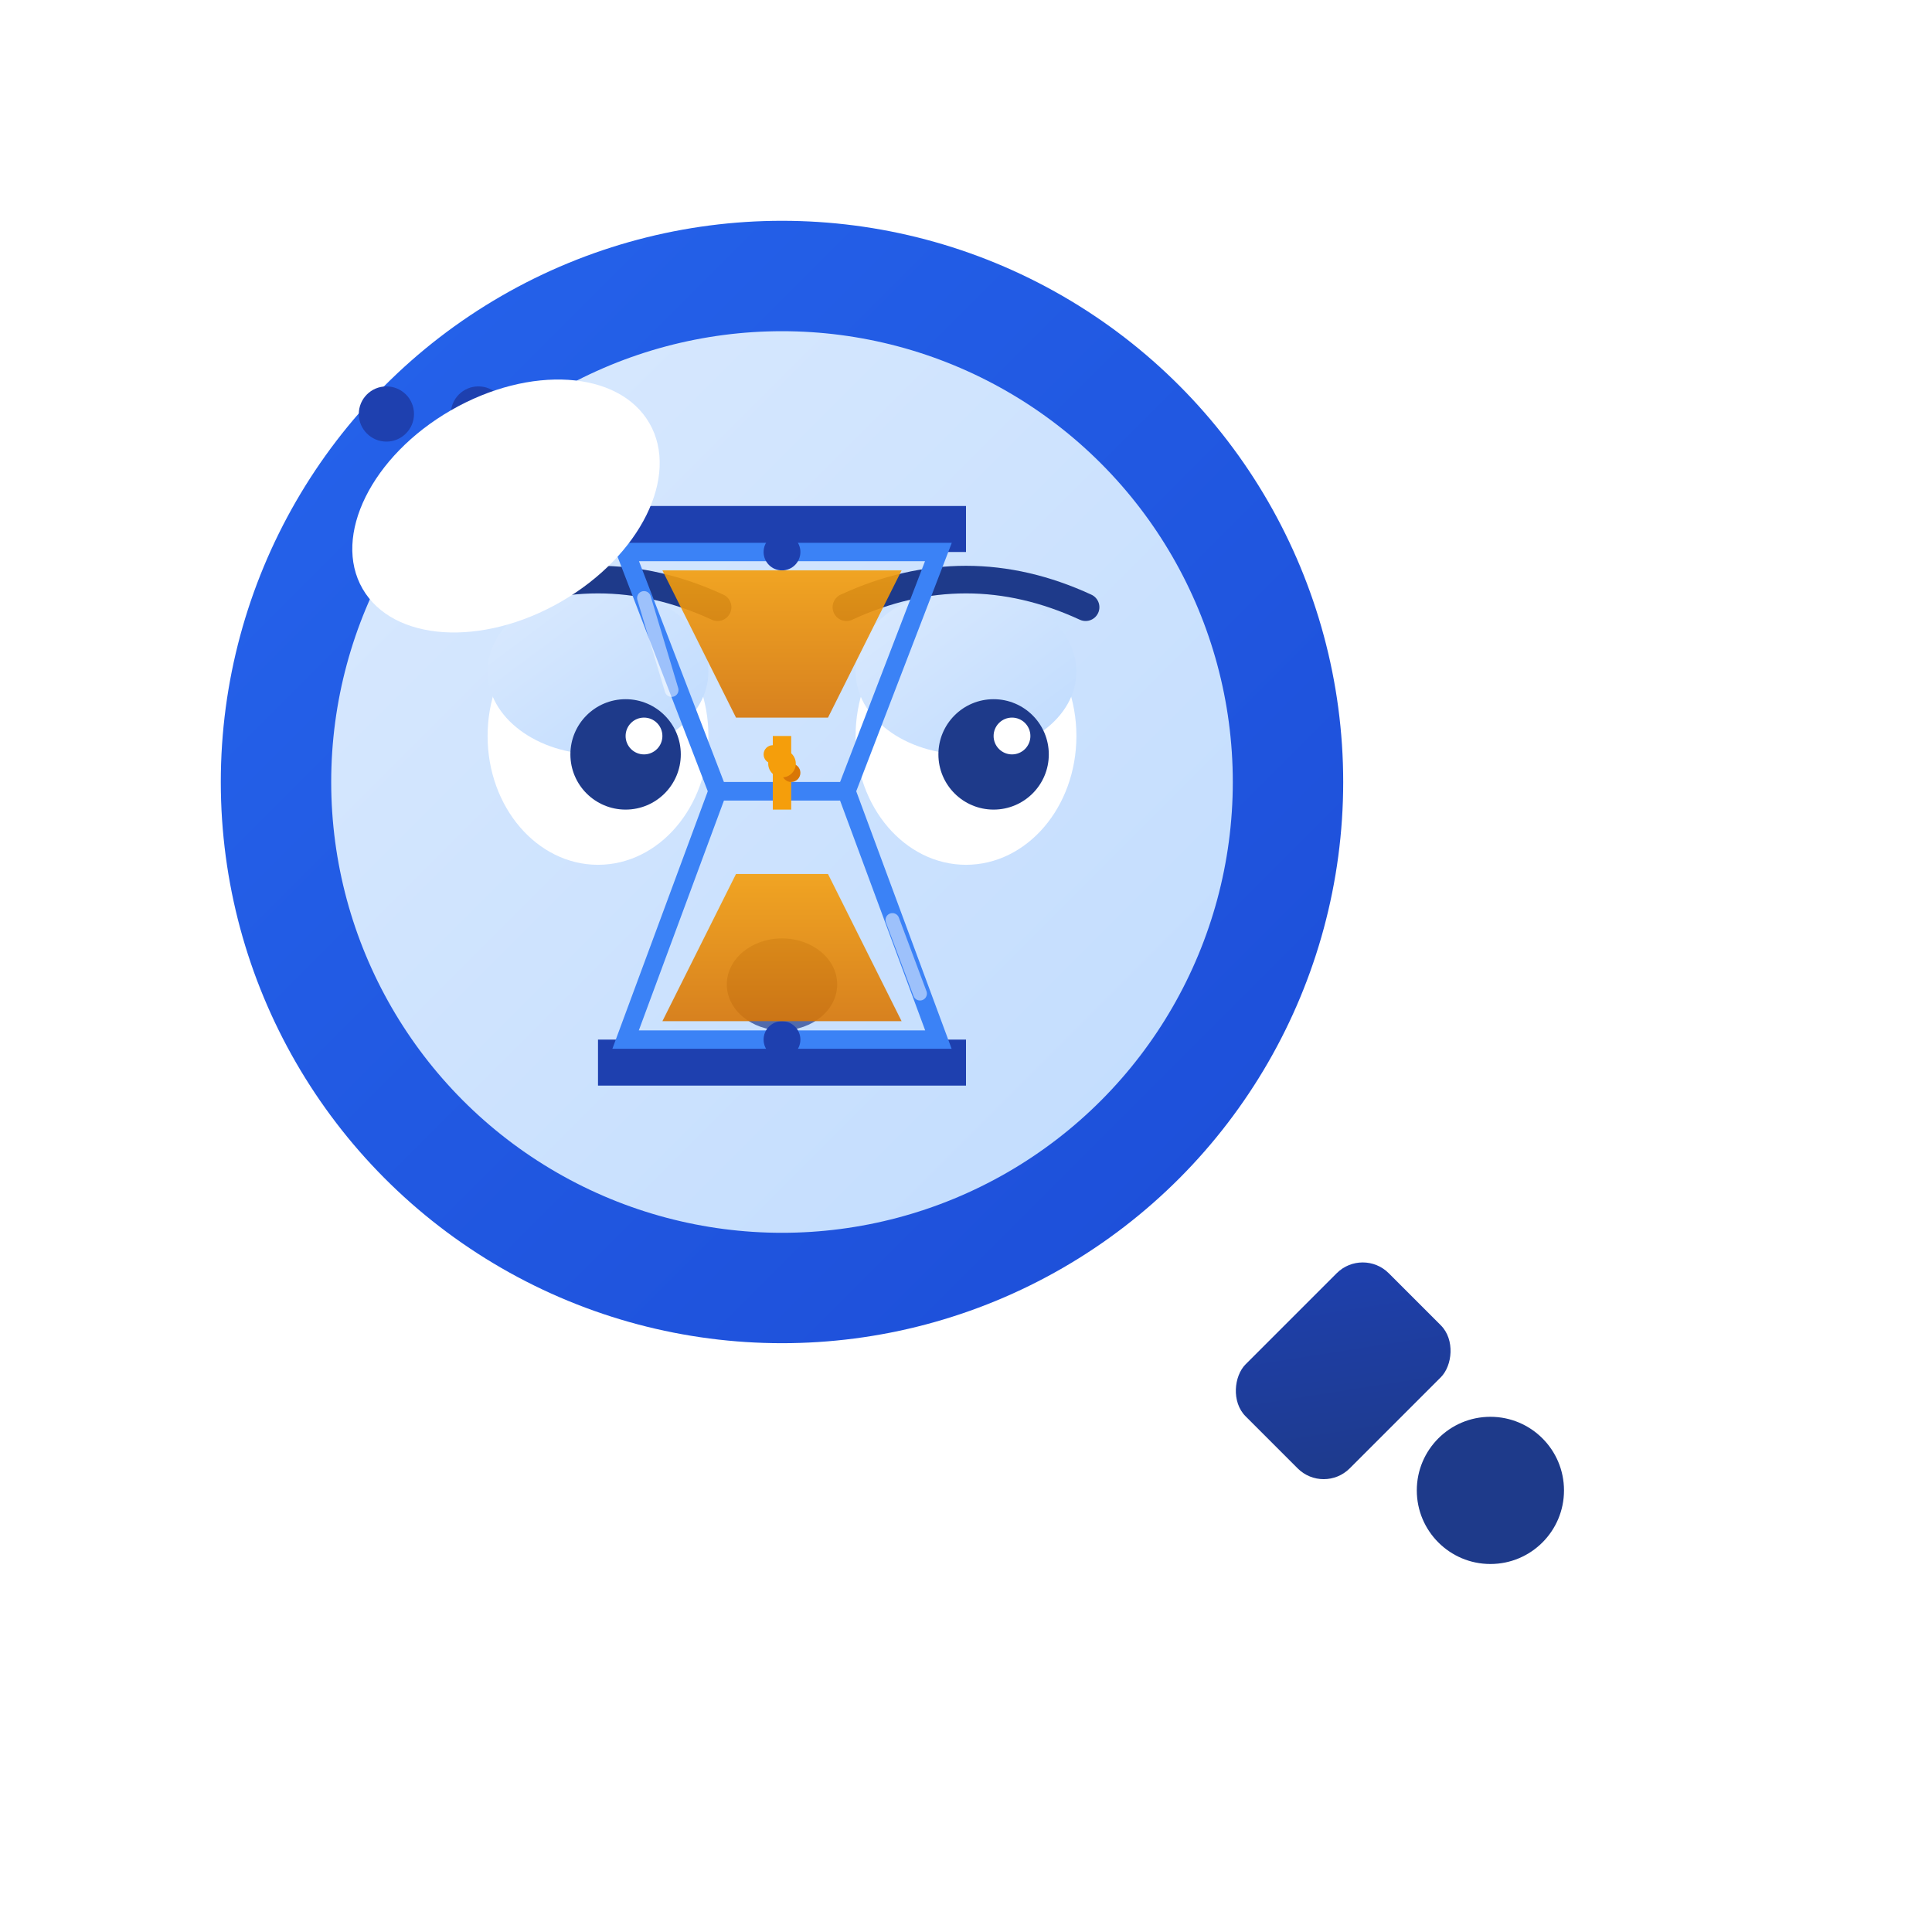 <svg xmlns="http://www.w3.org/2000/svg" viewBox="0 0 210 210" width="210" height="210">
  <defs>
    <linearGradient id="glassWait" x1="0%" y1="0%" x2="100%" y2="100%">
      <stop offset="0%" style="stop-color:#DBEAFE" />
      <stop offset="100%" style="stop-color:#BFDBFE" />
    </linearGradient>
    <linearGradient id="frameWait" x1="0%" y1="0%" x2="100%" y2="100%">
      <stop offset="0%" style="stop-color:#2563EB" />
      <stop offset="100%" style="stop-color:#1D4ED8" />
    </linearGradient>
    <linearGradient id="handleWait" x1="0%" y1="0%" x2="100%" y2="100%">
      <stop offset="0%" style="stop-color:#1E40AF" />
      <stop offset="100%" style="stop-color:#1E3A8A" />
    </linearGradient>
    <linearGradient id="sandGrad" x1="0%" y1="0%" x2="0%" y2="100%">
      <stop offset="0%" style="stop-color:#F59E0B" />
      <stop offset="100%" style="stop-color:#D97706" />
    </linearGradient>
    <filter id="shadowWait" x="-20%" y="-20%" width="140%" height="140%">
      <feDropShadow dx="2" dy="4" stdDeviation="3" flood-opacity="0.2"/>
    </filter>
    <!-- Clip path para a areia -->
    <clipPath id="topSandClip">
      <path d="M70 60 L100 60 L92 85 L78 85 Z"/>
    </clipPath>
    <clipPath id="bottomSandClip">
      <path d="M78 88 L92 88 L100 113 L70 113 Z"/>
    </clipPath>
  </defs>

  <style>
    /* Ciclo: rosto -> icone -> rosto (6s total) */
    .wait-face {
      animation: face-wait-cycle 6s ease-in-out infinite;
    }
    @keyframes face-wait-cycle {
      0%, 25% { opacity: 1; transform: scale(1); }
      30%, 70% { opacity: 0; transform: scale(0.8); }
      75%, 100% { opacity: 1; transform: scale(1); }
    }

    .wait-icon {
      animation: icon-wait-cycle 6s ease-in-out infinite;
    }
    @keyframes icon-wait-cycle {
      0%, 25% { opacity: 0; transform: scale(0.5); }
      35%, 65% { opacity: 1; transform: scale(1); }
      75%, 100% { opacity: 0; transform: scale(0.5); }
    }

    /* CABO - morph para dentro do circulo */
    .handle-morph {
      animation: handle-morph-cycle 6s ease-in-out infinite;
      transform-origin: 130px 130px;
    }
    @keyframes handle-morph-cycle {
      0%, 25% { transform: translate(0, 0) scale(1); opacity: 1; }
      30%, 70% { transform: translate(-30px, -30px) scale(0); opacity: 0; }
      75%, 100% { transform: translate(0, 0) scale(1); opacity: 1; }
    }

    /* Piscada natural */
    .wait-eyelid-left, .wait-eyelid-right {
      animation: wait-blink 4s ease-in-out infinite;
    }
    @keyframes wait-blink {
      0%, 42%, 48%, 100% { transform: scaleY(0); }
      45% { transform: scaleY(1); }
    }

    /* Pupilas olhando para o lado (impaciente) */
    .wait-pupil-left, .wait-pupil-right {
      animation: impatient-look 3s ease-in-out infinite;
    }
    @keyframes impatient-look {
      0%, 100% { transform: translate(0, 0); }
      20% { transform: translate(4px, -2px); }
      40% { transform: translate(-3px, 0); }
      60% { transform: translate(4px, 1px); }
      80% { transform: translate(-2px, -1px); }
    }

    /* Sobrancelhas levantando ocasionalmente */
    .wait-brow-left, .wait-brow-right {
      animation: wait-brow 3s ease-in-out infinite;
    }
    @keyframes wait-brow {
      0%, 100% { transform: translateY(0); }
      50% { transform: translateY(-3px); }
    }

    /* Boca - suspiro */
    .wait-mouth {
      animation: sigh-mouth 4s ease-in-out infinite;
    }
    @keyframes sigh-mouth {
      0%, 100% { transform: scale(1); }
      25% { transform: scale(1.1) translateY(2px); }
      50% { transform: scale(0.9); }
      75% { transform: scale(1.05) translateY(1px); }
    }

    /* === AMPULHETA ANIMACOES === */

    /* Ampulheta balancando suavemente */
    .hourglass-body {
      animation: hourglass-sway 2s ease-in-out infinite;
      transform-origin: 85px 86px;
    }
    @keyframes hourglass-sway {
      0%, 100% { transform: rotate(-3deg); }
      50% { transform: rotate(3deg); }
    }

    /* Areia caindo no topo (diminui) */
    .sand-top {
      animation: sand-fall-top 3s ease-in-out infinite;
    }
    @keyframes sand-fall-top {
      0% { transform: scaleY(1); opacity: 1; }
      100% { transform: scaleY(0.2); opacity: 0.6; }
    }

    /* Areia acumulando embaixo (aumenta) */
    .sand-bottom {
      animation: sand-fill-bottom 3s ease-in-out infinite;
    }
    @keyframes sand-fill-bottom {
      0% { transform: scaleY(0.2); opacity: 0.6; }
      100% { transform: scaleY(1); opacity: 1; }
    }

    /* Particulas de areia caindo */
    .sand-stream {
      animation: sand-drop 0.8s linear infinite;
    }
    @keyframes sand-drop {
      0% { transform: translateY(0); opacity: 1; }
      100% { transform: translateY(15px); opacity: 0; }
    }

    .sand-particle-1 {
      animation: particle-fall 1s ease-in infinite;
    }
    .sand-particle-2 {
      animation: particle-fall 1s ease-in infinite 0.3s;
    }
    .sand-particle-3 {
      animation: particle-fall 1s ease-in infinite 0.6s;
    }
    @keyframes particle-fall {
      0% { transform: translateY(0); opacity: 1; }
      100% { transform: translateY(20px); opacity: 0; }
    }

    /* Brilho pulsando */
    .wait-shine {
      animation: soft-shine 3s ease-in-out infinite;
    }
    @keyframes soft-shine {
      0%, 100% { opacity: 0.4; }
      50% { opacity: 0.6; }
    }

    /* Reticencias animadas */
    .dot-1 { animation: dot-bounce 1.5s ease-in-out infinite; }
    .dot-2 { animation: dot-bounce 1.5s ease-in-out infinite 0.2s; }
    .dot-3 { animation: dot-bounce 1.5s ease-in-out infinite 0.4s; }
    @keyframes dot-bounce {
      0%, 100% { transform: translateY(0); opacity: 0.5; }
      50% { transform: translateY(-5px); opacity: 1; }
    }
  </style>

  <g filter="url(#shadowWait)">
    <!-- Cabo com morph -->
    <g class="handle-morph">
      <rect x="138" y="138" width="16" height="22" rx="4" fill="url(#handleWait)" transform="rotate(45 146 149)"/>
      <circle cx="162" cy="162" r="8" fill="#1E3A8A"/>
    </g>

    <!-- Corpo da lupa -->
    <circle cx="85" cy="85" r="55" fill="url(#glassWait)"/>
    <circle cx="85" cy="85" r="55" fill="none" stroke="url(#frameWait)" stroke-width="12"/>

    <!-- ROSTO ESPERANDO (expressao paciente/impaciente) -->
    <g class="wait-face" style="transform-origin: 85px 85px">
      <!-- Olhos -->
      <ellipse cx="65" cy="80" rx="12" ry="14" fill="white"/>
      <ellipse cx="105" cy="80" rx="12" ry="14" fill="white"/>

      <!-- Palpebras para piscar -->
      <ellipse cx="65" cy="73" rx="12" ry="9" fill="url(#glassWait)" class="wait-eyelid-left" style="transform-origin: 65px 80px"/>
      <ellipse cx="105" cy="73" rx="12" ry="9" fill="url(#glassWait)" class="wait-eyelid-right" style="transform-origin: 105px 80px"/>

      <!-- Pupilas olhando ao redor (impaciente) -->
      <g class="wait-pupil-left" style="transform-origin: 68px 82px">
        <circle cx="68" cy="82" r="6" fill="#1E3A8A"/>
        <circle cx="70" cy="80" r="2" fill="white"/>
      </g>
      <g class="wait-pupil-right" style="transform-origin: 108px 82px">
        <circle cx="108" cy="82" r="6" fill="#1E3A8A"/>
        <circle cx="110" cy="80" r="2" fill="white"/>
      </g>

      <!-- Sobrancelhas levantadas (expectativa) -->
      <path d="M52 66 Q65 60 78 66" stroke="#1E3A8A" stroke-width="3" fill="none" stroke-linecap="round" class="wait-brow-left" style="transform-origin: 65px 63px"/>
      <path d="M92 66 Q105 60 118 66" stroke="#1E3A8A" stroke-width="3" fill="none" stroke-linecap="round" class="wait-brow-right" style="transform-origin: 105px 63px"/>

      <!-- Boca - pequeno "o" de espera/suspiro -->
      <ellipse cx="85" cy="107" rx="6" ry="5" fill="#1E3A8A" opacity="0.7" class="wait-mouth" style="transform-origin: 85px 107px"/>

      <!-- Reticencias "..." acima da cabeca -->
      <circle cx="42" cy="45" r="3" fill="#1E40AF" class="dot-1"/>
      <circle cx="52" cy="45" r="3" fill="#1E40AF" class="dot-2"/>
      <circle cx="62" cy="45" r="3" fill="#1E40AF" class="dot-3"/>
    </g>

    <!-- ICONE DE ESPERA - AMPULHETA -->
    <g class="wait-icon" style="transform-origin: 85px 85px">
      <g class="hourglass-body">
        <!-- Estrutura da ampulheta -->
        <!-- Topo -->
        <path d="M65 55 L105 55 L105 60 L65 60 Z" fill="#1E40AF"/>
        <!-- Base -->
        <path d="M65 113 L105 113 L105 118 L65 118 Z" fill="#1E40AF"/>

        <!-- Vidro da ampulheta -->
        <path d="M68 60 L102 60 L92 86 L78 86 Z" fill="none" stroke="#3B82F6" stroke-width="2"/>
        <path d="M78 86 L92 86 L102 113 L68 113 Z" fill="none" stroke="#3B82F6" stroke-width="2"/>

        <!-- Decoracoes do vidro -->
        <circle cx="85" cy="60" r="2" fill="#1E40AF"/>
        <circle cx="85" cy="113" r="2" fill="#1E40AF"/>

        <!-- Areia no topo (diminuindo) -->
        <g class="sand-top" style="transform-origin: 85px 75px">
          <path d="M72 62 L98 62 L90 78 L80 78 Z" fill="url(#sandGrad)" opacity="0.9"/>
        </g>

        <!-- Areia caindo (stream) -->
        <rect x="84" y="80" width="2" height="8" fill="#F59E0B" class="sand-stream"/>

        <!-- Particulas individuais -->
        <circle cx="84" cy="82" r="1" fill="#F59E0B" class="sand-particle-1"/>
        <circle cx="86" cy="84" r="1" fill="#D97706" class="sand-particle-2"/>
        <circle cx="85" cy="83" r="1.5" fill="#F59E0B" class="sand-particle-3"/>

        <!-- Areia embaixo (acumulando) -->
        <g class="sand-bottom" style="transform-origin: 85px 108px">
          <path d="M80 95 L90 95 L98 111 L72 111 Z" fill="url(#sandGrad)" opacity="0.9"/>
        </g>

        <!-- Brilhos no vidro -->
        <path d="M70 65 L73 75" stroke="white" stroke-width="1.5" opacity="0.5" stroke-linecap="round"/>
        <path d="M97 100 L100 108" stroke="white" stroke-width="1.5" opacity="0.5" stroke-linecap="round"/>
      </g>
    </g>

    <!-- Brilho -->
    <ellipse cx="55" cy="55" rx="18" ry="12" fill="white" transform="rotate(-30 55 55)" class="wait-shine"/>
  </g>
</svg>
